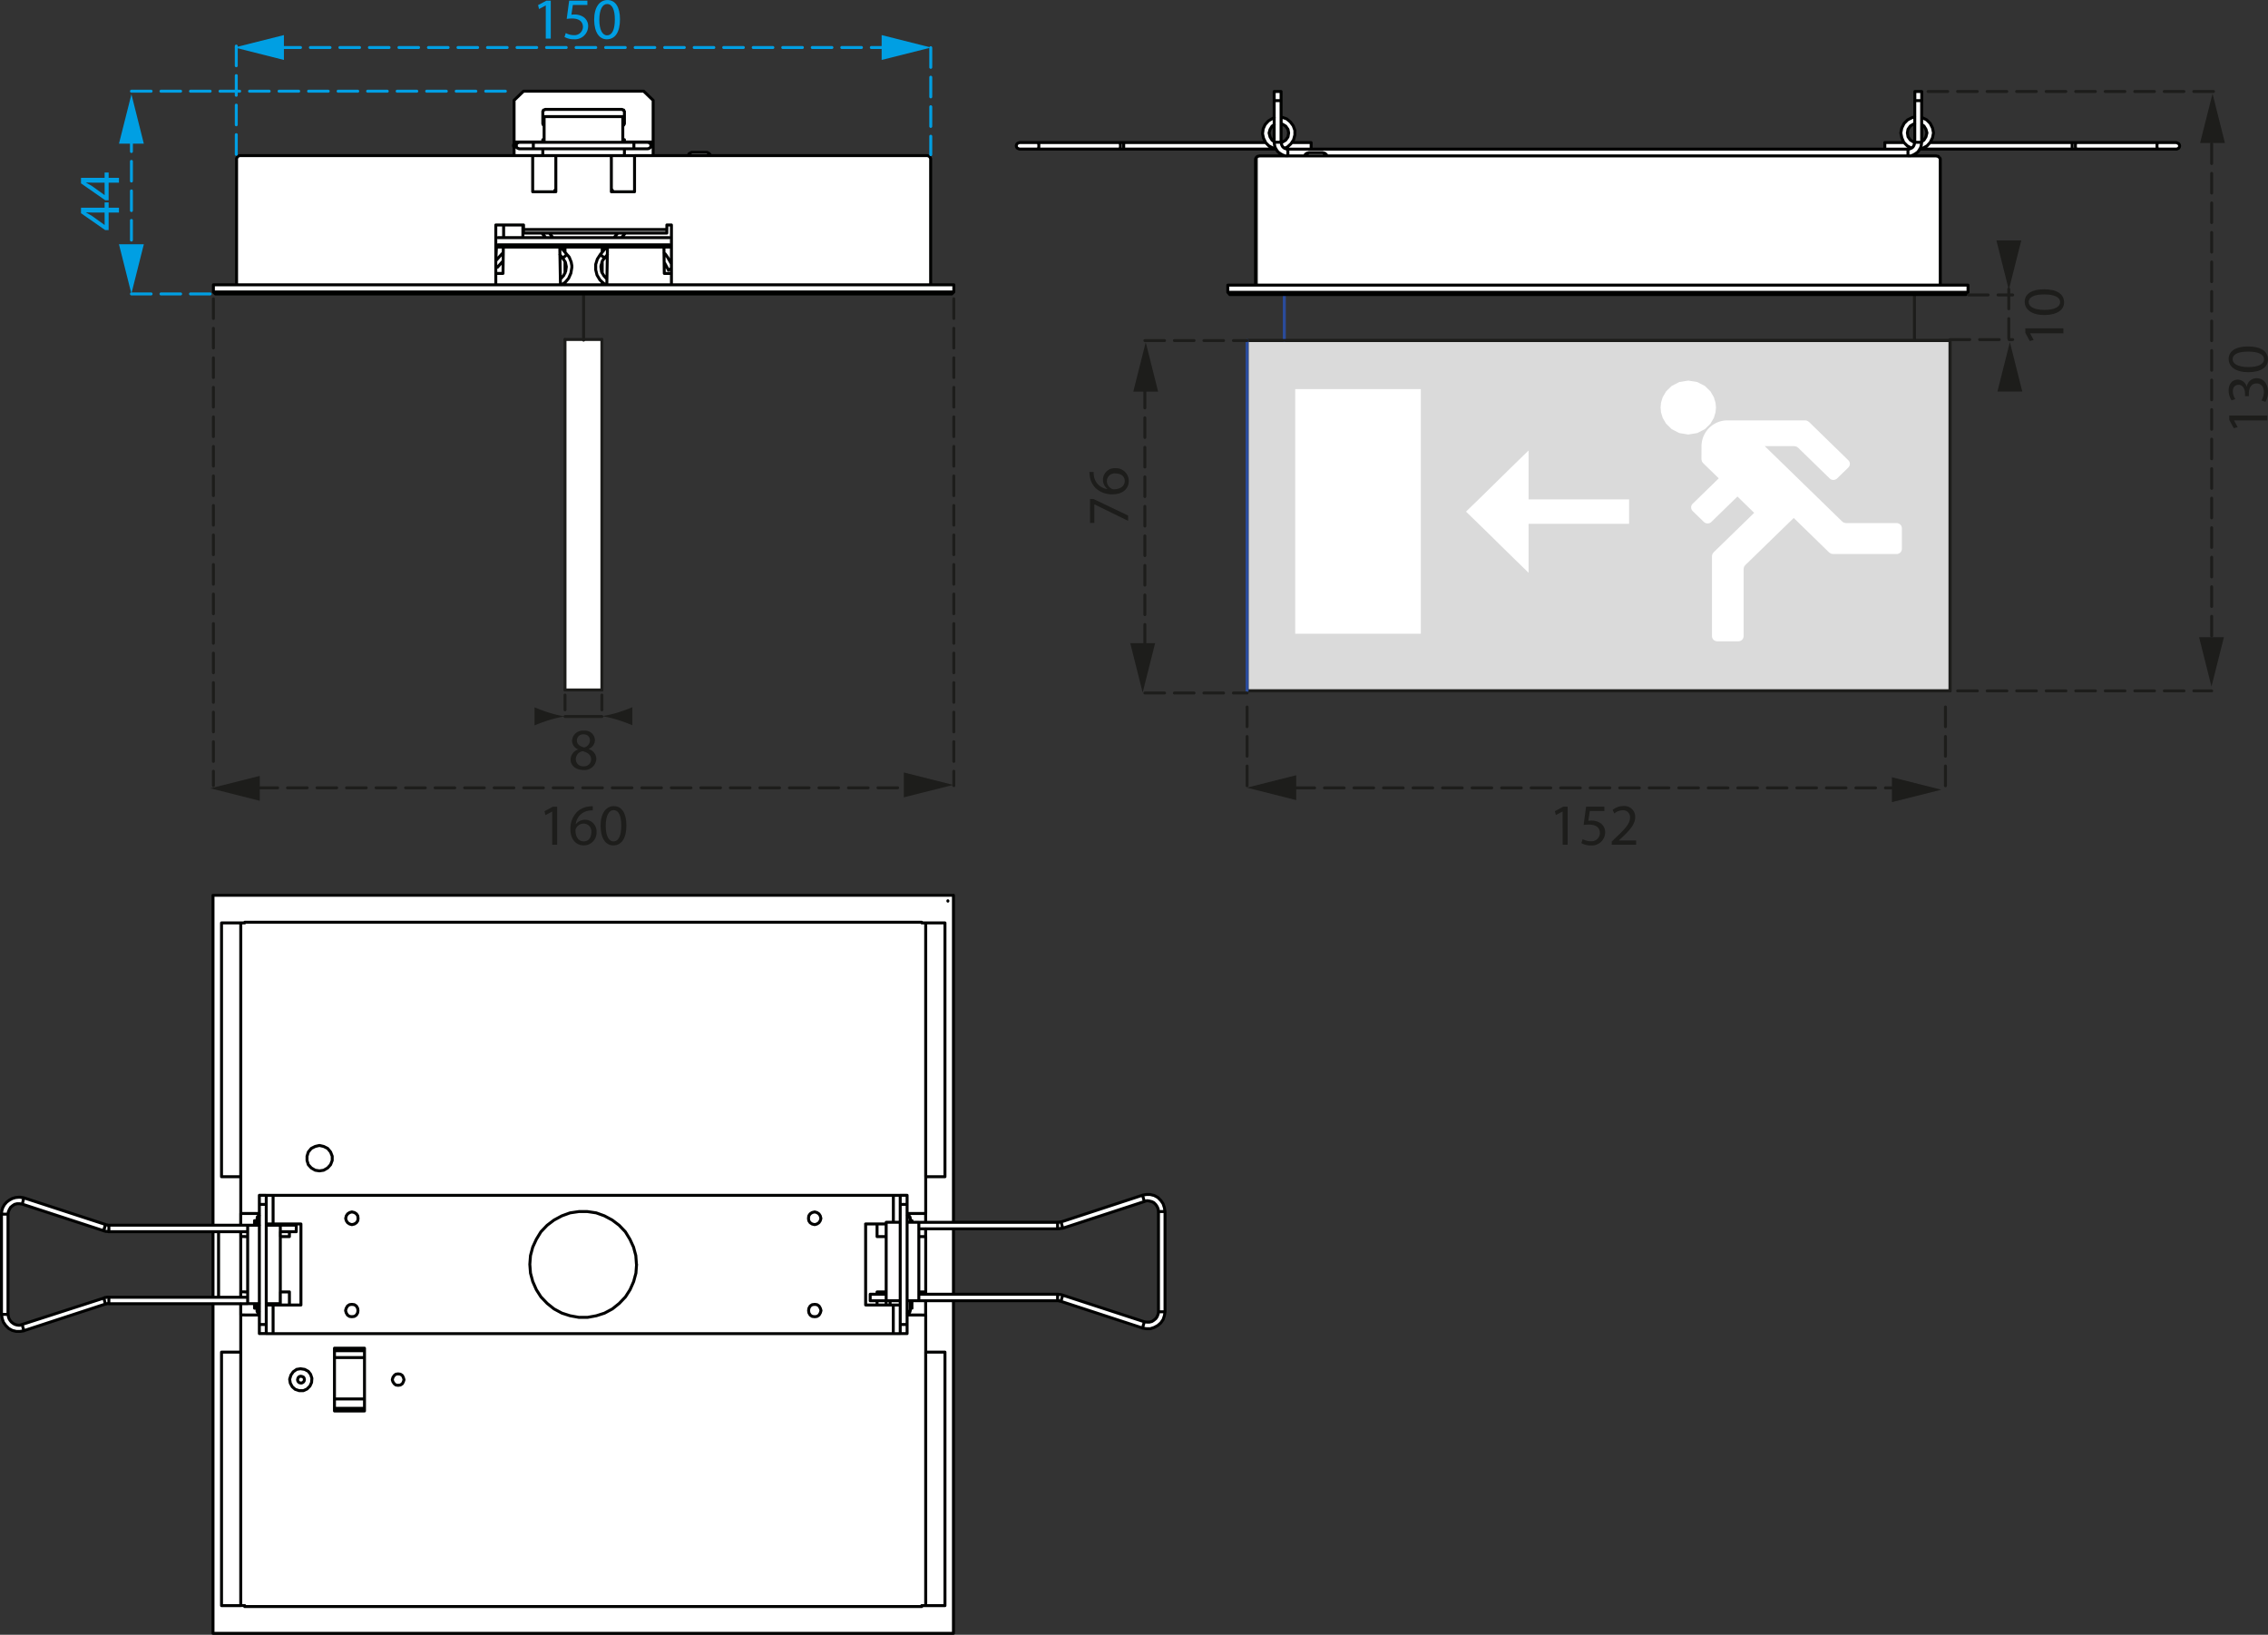 <svg xmlns="http://www.w3.org/2000/svg" width="230.463" height="166.094" viewBox="0 0 230.463 166.094">
  <rect x="0" y="0" width="230.463" height="166.094" fill="#333333" stroke="none"/>
  <title>LK9004B15</title>
  <g id="Laag_3" data-name="Laag 3">
    <polygon points="21.614 132.477 11.029 132.477 10.665 132.545 2.111 135.31 1.541 135.334 1.007 135.102 0.654 134.834 0.357 134.442 0.146 134.006 0.113 133.607 0.113 123.373 0.146 122.94 0.312 122.576 0.545 122.244 0.901 121.888 1.403 121.687 1.859 121.624 2.402 121.713 10.551 124.4 10.413 125.016 2.274 122.346 1.716 122.283 1.282 122.47 0.956 122.764 0.801 123.137 0.786 123.526 0.786 133.679 0.925 134.083 1.08 134.378 1.437 134.58 1.747 134.687 2.291 134.595 10.532 131.88 10.83 131.829 11.142 131.769 21.614 131.769 21.614 125.135 11.029 125.135 10.665 125.102 10.466 125.034 10.665 124.436 21.614 124.436 21.614 90.837 96.843 90.837 96.843 124.205 107.461 124.205 107.792 124.138 116.008 121.368 116.852 121.346 117.437 121.576 117.941 121.945 118.21 122.45 118.331 122.986 118.339 123.449 118.339 133.307 118.205 133.88 117.998 134.328 117.654 134.702 117.122 134.95 116.687 135.028 116.148 135.028 115.854 134.952 107.884 132.298 108.07 131.629 116.194 134.316 116.551 134.393 116.876 134.347 117.214 134.161 117.491 133.897 117.615 133.586 117.678 133.197 117.678 123.107 117.615 122.795 117.461 122.439 117.169 122.176 116.845 122.019 116.52 122.004 116.178 122.08 107.991 124.737 107.527 124.834 96.877 124.834 96.877 131.548 107.461 131.548 107.825 131.548 107.924 131.613 107.759 132.245 107.451 132.205 96.908 132.205 96.908 165.869 21.614 165.869 21.614 132.477" style="fill: #fff"/>
    <polyline points="96.919 28.962 96.919 29.69 96.719 29.888 21.844 29.889 21.645 29.69 21.645 28.963 24 28.963 24 16.196 24.101 15.93 24.466 15.832 52.212 15.832 52.212 10.208 53.159 9.266 65.389 9.266 66.353 10.226 66.353 15.743 69.935 15.743 70.268 15.499 71.827 15.499 72.124 15.82 94.197 15.819 94.463 15.929 94.562 16.195 94.562 28.949 96.919 28.949 96.919 28.926" style="fill: #fff"/>
    <rect x="127.817" y="15.873" width="69.341" height="13.092" style="fill: #fff"/>
    <rect x="124.764" y="28.965" width="75.214" height="0.728" style="fill: #fff"/>
    <polygon points="57.395 34.492 61.161 34.476 61.161 70.081 57.395 70.081 57.395 34.492" style="fill: #fff"/>
    <polygon points="129.635 15.152 103.573 15.152 103.302 14.947 103.268 14.717 103.521 14.511 128.59 14.511 128.412 14.085 128.28 13.558 128.409 12.93 128.74 12.342 129.093 12.094 129.341 12.005 129.341 12.672 129.155 12.92 129.03 13.23 128.965 13.579 129.03 13.911 129.301 14.261 129.445 14.261 129.445 9.293 130.211 9.293 130.211 14.428 130.46 14.283 130.812 13.911 130.923 13.435 130.8 13.033 130.522 12.693 130.305 12.6 130.305 11.914 130.854 12.094 131.289 12.507 131.464 12.945 131.621 13.519 131.489 13.977 131.277 14.42 133.223 14.42 133.223 15.112 191.485 15.112 191.485 14.518 193.436 14.518 193.23 14.076 193.153 13.539 193.272 12.941 193.573 12.436 193.853 12.136 194.28 11.914 194.519 11.884 194.519 12.631 194.225 12.693 194.02 12.922 193.831 13.23 193.818 13.558 193.874 13.89 194.101 14.214 194.364 14.374 194.598 14.387 194.598 9.293 195.236 9.293 195.236 14.407 195.484 14.205 195.713 13.828 195.799 13.395 195.634 13.024 195.439 12.757 195.336 12.682 195.336 11.962 195.799 12.169 196.117 12.521 196.359 12.9 196.483 13.395 196.441 13.849 196.255 14.139 196.11 14.428 221.142 14.428 221.374 14.552 221.474 14.779 221.388 15.026 221.1 15.152 195.053 15.152 194.886 15.419 194.458 15.683 194.058 15.832 130.439 15.832 130.024 15.543 129.635 15.152" style="fill: #fff"/>
  </g>
  <g id="Laag_1" data-name="Laag 1">
    <rect x="126.723" y="34.603" width="71.432" height="35.591" style="fill: #dadada;stroke: #1d1d1b;stroke-linecap: round;stroke-linejoin: round;stroke-width: 0.3px"/>
    <g>
      <polyline points="174.37 41.407 174.321 40.912 174.151 40.353 173.804 39.762 173.243 39.215 172.466 38.815 171.554 38.668 170.64 38.815 169.865 39.215 169.303 39.762 168.956 40.353 168.785 40.912 168.739 41.407 168.785 41.901 168.956 42.46 169.303 43.05 169.865 43.599 170.64 43.999 171.554 44.148 172.466 43.999 173.243 43.599 173.804 43.05 174.151 42.46 174.321 41.901 174.37 41.407" style="fill: #fff"/>
      <polygon points="165.54 53.224 165.54 50.738 159.737 50.738 155.327 50.738 155.327 45.768 154.634 46.442 153.867 47.19 153.158 47.884 152.484 48.547 151.827 49.194 151.383 49.628 150.886 50.117 150.22 50.768 149.549 51.418 149.133 51.823 148.971 51.982 149.182 52.189 149.734 52.725 150.603 53.57 151.211 54.163 151.882 54.824 152.55 55.482 153.216 56.134 153.929 56.834 154.663 57.548 155.327 58.196 155.327 57.614 155.327 56.803 155.327 56.107 155.327 55.414 155.327 53.224 157.415 53.224 159.252 53.224 160.975 53.224 165.54 53.224" style="fill: #fff"/>
      <polygon points="131.613 39.534 131.613 64.388 144.376 64.388 144.376 39.534 141.388 39.534 137.944 39.534 134.92 39.534 131.613 39.534" style="fill: #fff"/>
      <path d="M172.892,47.713l.052.224.107.146,1.6,1.56L172,52.226a.512.512,0,0,0-.01.726l.01.013,1.14,1.108a.55.55,0,0,0,.758,0l2.652-2.584,1.7,1.66-4.131,4.022-.125.193-.031.176v8.135a.53.53,0,0,0,.535.523h2.145a.528.528,0,0,0,.534-.522h0V58.837l.052-.221.107-.147,4.934-4.8,3.6,3.507.2.122.183.032h6.469a.529.529,0,0,0,.537-.521h0V54.715a.531.531,0,0,0-.537-.522H187.59l-.229-.049-.15-.1-7.886-7.676h3l.229.051.15.1,3.215,3.131a.548.548,0,0,0,.761,0l1.137-1.106a.516.516,0,0,0,.013-.727l-.013-.011-4-3.9-.2-.122-.183-.031h-7.856a2.639,2.639,0,0,0-2.68,2.6l0,.008Z" transform="translate(0 -1.043)" style="fill: #fff"/>
    </g>
    <line x1="130.504" y1="29.924" x2="130.504" y2="34.588" style="fill: none;stroke: #2a4b9b;stroke-linecap: round;stroke-linejoin: round;stroke-width: 0.3px"/>
    <line x1="126.722" y1="70.194" x2="198.154" y2="70.194" style="fill: none;stroke: #1d1d1b;stroke-linecap: round;stroke-linejoin: round;stroke-width: 0.3px"/>
    <line x1="198.154" y1="34.588" x2="198.154" y2="70.194" style="fill: none;stroke: #1d1d1b;stroke-linecap: round;stroke-linejoin: round;stroke-width: 0.3px"/>
    <line x1="126.722" y1="34.588" x2="198.154" y2="34.588" style="fill: none;stroke: #1d1d1b;stroke-linecap: round;stroke-linejoin: round;stroke-width: 0.3px"/>
    <line x1="126.722" y1="34.588" x2="126.722" y2="70.194" style="fill: none;stroke: #2a4b9b;stroke-linecap: round;stroke-linejoin: round;stroke-width: 0.3px"/>
    <line x1="194.537" y1="29.924" x2="194.537" y2="34.588" style="fill: none;stroke: #1d1d1b;stroke-linecap: round;stroke-linejoin: round;stroke-width: 0.3px"/>
    <line x1="61.161" y1="34.492" x2="61.161" y2="70.101" style="fill: none;stroke: #1d1d1b;stroke-linecap: round;stroke-linejoin: round;stroke-width: 0.3px"/>
    <line x1="59.303" y1="34.56" x2="59.303" y2="29.864" style="fill: none;stroke: #1d1d1b;stroke-linecap: round;stroke-linejoin: round;stroke-width: 0.3px"/>
    <line x1="57.413" y1="70.101" x2="61.161" y2="70.101" style="fill: none;stroke: #1d1d1b;stroke-linecap: round;stroke-linejoin: round;stroke-width: 0.3px"/>
    <line x1="57.413" y1="34.492" x2="57.413" y2="70.101" style="fill: none;stroke: #1d1d1b;stroke-linecap: round;stroke-linejoin: round;stroke-width: 0.3px"/>
    <line x1="57.413" y1="34.492" x2="61.161" y2="34.492" style="fill: none;stroke: #1d1d1b;stroke-linecap: round;stroke-linejoin: round;stroke-width: 0.3px"/>
    <path d="M61.194,29.716v.266m0-2.348v1.157m0-2.644v.5m-3.781,3.074v.266m0-2.348v1.157m0-2.644v.5m-4.28-2.282H53.2m3.981,2.91.033-.033.033-.032.066-.067.1-.067.066-.065.066-.067.067-.033M50.38,28.031l.033.033.066.066.033.033.034.033m.464-1.356h.033l.033.033.067.066m10.284.331-.034-.033-.033-.032-.066-.067-.1-.067-.066-.065-.1-.067L61,26.906M64.413,15.5v.662M54.194,15.5v.662M50.38,27.5l.067-1.355m.165,0h-.165m17.548,0h.233m-6.5,0-.066,3.835m-4.778-3.835.068,3.835m-5.806-3.835-.033,2.677m-.73,0h.73m16.389,0h.729m-.764-2.677.035,2.677M21.885,30.907l-.2-.2m75.237,0-.2.2m0,0H21.885m-.2-.2v-.727m0,.727H96.922m0,0v-.727m-75.237,0H96.922M53.133,24.725H53.2m3.284-7.87H55.157m8.294,0H62.123m32.444.365V29.982M94.2,16.855h-.1M24.04,29.982V17.22m70.527,0v-.067l-.033-.067L94.5,17.02l-.034-.066-.066-.032-.066-.034-.067-.033H94.2m-69.8,0h-.065l-.067.033-.066.034-.066.032-.033.066-.033.066-.034.067v.067m.364-.365h.1m43.258,7.5v.365m-14.563,0h0V24.36m14.563.365H53.2m.929-7.87h0v.365m-29.624-.365H54.129m10.35.365v-.365m0,0H94.1m-31.98,0h0v.365m-5.639-.365h5.639m-5.639.365v-.365m0,.365v3.307m0,0H54.129m0,0V17.22M50.38,29.982V23.9m0,0H53.2m0,0v.463m0,0H67.763m0,0V23.9m0,0h.465m0,6.085V23.9M64.479,17.22v3.307m0,0H62.123m0,0V17.22M50.38,29.982H24.505m0,0h0m25.875,0h0m43.723,0H68.228m0,0h0m25.875,0h0M68.228,28.328h-.034l-.1.067-.066.032-.067.033-.033.032m3.848-11.966h-1.36m0,0H70.35m-19.738,9.39H68m-17.383-.729H68m-17.383.96v-.231m17.383,0H50.612M68,26.147H50.612m17.383,0v-.231m-4.71-9.755h.166m-8.294,0h.134m-.134-.662v-.032m0,1.388v-.694m-2.919.694V15.467m2.919,1.388H54.129m9.322-.694v.694m0-1.388V15.5m1.028,1.356H63.451m2.919-1.388v1.388M53.2,10.309l-.962.925m13.17-.925H53.2m13.17,5.158V11.234m0,0-.962-.925m-13.17.925v4.233m2.919,0H52.238m2.919,0v-.232m0,0h.134m0-1.455h-.034l-.034-.033-.032-.033v-.032l-.034-.067v-.032m0,0v-1.19m0,0v-.035l.034-.032v-.033l.032-.067h.034l.065-.032h.034l.033-.034m0,0h7.829m0,0,.033.034h.034l.067.032h.032v.067l.033.033.034.032v.035m0,0v1.19m0,0v.032l-.034.067-.033.032v.033l-.032.033h-.067m0,1.455h.166m0,0v.232m2.919,0H63.451m-8.16.032V12.887M63.285,15.5V12.887M51.176,23.9v1.29m1.957,0V23.9m9.189-3.37-.2-.3m-5.242,6.677.3.364m-2.123-2.545.4.462m.729,0-.365-.462m1.792,2.181-.631-.759M58.109,28.2v-.165l-.032-.164-.034-.2-.066-.165-.066-.166-.067-.166-.1-.131-.132-.133m-.564,3.076.365-.232.365-.43.232-.529.1-.595m-.928-.926.265.4.1.463-.066.463-.2.431-.3.33-.032.032m-.465-9.157-.2.3M67.5,27.7l.43.791m.3-.625-.4-.7m-16.82-.33-.63.7m.166.661.564-.627m16.72-.4-.233-.33-.133-.1m-16.321-.033-.133.132m10.616-.693-.63.759m1.791-2.181-.4.462m.764,0,.4-.462M61.427,27.27l.3-.364m-.729,0-.3.464-.166.529v.561l.133.529.3.5.4.364.2.132m-.5-1.786v-.132l.033-.131.033-.1.033-.132.033-.132.067-.1.066-.1.1-.1m.232,2.116-.3-.33-.232-.4-.066-.464m9.288-11.67h-.065l-.068.031-.066.034-.066.033-.067.033-.032.067-.033.066-.034.065m2.256,0V16.79l-.033-.066-.067-.067-.033-.033-.066-.033-.067-.034-.066-.031h-.066m-19.539-.893-.033.066-.034.132.034.132.033.066m3.053-3.142h-.134m8.128,0H55.291m-1.1,3.274H64.413m0-.662H54.194m11.611,0H64.413m0,.662h1.392m0,0,.134-.032.1-.065.1-.1V15.7l-.1-.1-.1-.066-.134-.034m-11.611,0H52.768m0,.662h1.426M52.768,15.5l-.1.034-.133.066-.066.1v.264l.066.1.133.065.1.032" transform="translate(0 -1.043)" style="fill: none;stroke: #000100;stroke-linecap: round;stroke-linejoin: round;stroke-width: 0.3px"/>
    <path d="M210.559,15.527v.661m.432-.661-.031.034-.036.066-.032.1v.263l.032.1.036.066.031.033m8.294-.661-.035.034-.032.066-.034.1v.263l.034.1.032.066.035.033m-105.1-.661v.661m-.431-.661.032.034.034.066.034.1v.263l-.034.1-.034.066-.032.033m-8.294-.661.033.034.033.066.034.1v.263l-.034.1-.033.066-.033.033m19.307,14.548.2.231m74.816,0H124.963m75.016-.231-.2.231m-75.015-.959h75.215m-75.215.728v-.728m0,.728h75.215m0,0v-.728m-72.4,0h0m69.574,0h0M127.981,16.884l-.1.032h-.066l-.067.034-.066.066-.034.032-.033.066-.033.067v.1m0,12.727V17.281m0,12.727h.4m69.177-12.727v-.1l-.033-.067-.033-.066-.067-.032-.034-.066-.066-.034h-.065l-.1-.032m.4,13.124h-.4m.4-12.727V30.008M127.981,16.884H196.76m-62.342-.33h-1.426M129.475,15.5l.033.264.066.264.132.232.167.231.233.166.231.132.266.1h.265m-.695-1.389.032.132.034.132.066.132.066.1.133.066.1.067.132.065h.133m0,0h63.006m-63.006,0v.7m63.006-.7h.133l.133-.065.1-.067.133-.066.065-.1.067-.132.034-.132.032-.132m-.695.693v.7m0,0h.266l.264-.1.233-.132.232-.166.167-.231.132-.232.066-.264.034-.264m-65.095,0V11.262m-.7,4.233V11.262m.7,4.233h-.7m65.094-4.233V15.5m.7-4.233V15.5m-.7,0h.7m-65.793-4.233v-.926m.7.926h-.7m.7-.926v.926m-.7-.926h.7m64.4.926v-.926m.7,0v.926m-.7-.926h.7m0,.926h-.7m-3.05,4.265v.661m3.05-3.273-.265.067-.464.23-.366.365-.23.463-.1.5.1.5.2.462.366.364m1.99,0,.333-.364.232-.462.1-.5-.1-.5-.232-.463-.366-.365-.464-.23h-.033m-.168,3.173.235-.032.23-.133.233-.131m-1.99,0,.231.131.2.1m1.03-.66.23-.166.2-.33.1-.4m-1.229-.926-.133.033-.33.2-.232.33-.066.364.066.4.232.33.33.2.133.034m1.229-.959-.1-.364-.2-.33-.23-.166m25.874,1.851.1.034.132.066.068.1.032.132-.032.131-.068.1-.132.066-.1.033m-87.919,0v-.329m0,0v-.332m-3.583.628-.265-.066-.431-.23m1.229-2.944.1.034.464.165.365.3.3.4.166.464v.463l-.133.5-.265.4-.366.33-.3.132m-1.56-.23-.332-.332-.231-.462-.1-.464.067-.5.2-.43.331-.364.432-.264.166-.066m0,2.447-.232-.166-.2-.33-.1-.4m1.229-.926.132.033.332.2.231.33.066.364-.066.4-.231.33-.332.2-.132.034m-1.229-.959.1-.364.2-.33.232-.166M103.6,15.527l-.1.034-.133.066-.066.1-.034.132.034.131.066.1.133.066.1.033m29.393.366-.066.032h-.067l-.066.032-.066.034-.067.066-.033.034-.035.066-.032.066m2.256,0v-.066l-.034-.066-.065-.034-.034-.066-.067-.034-.065-.032h-.067l-.066-.032m59.056-1.027h-1.955m19.04,0H196.131m-1.063.661h15.491m0,0h.432m0-.661h-.432m.432.661h8.294m0-.661h-8.294m10.151,0h-1.857m0,.661h1.857m-87.919-.661h-1.956m-17.085.661h15.492m-1.062-.661h-14.43m-.431.661h.431m0-.661h-.431m-8.294.661h8.294m0-.661h-8.294m0,0H103.6m0,.661h1.858" transform="translate(0 -1.043)" style="fill: none;stroke: #000100;stroke-linecap: round;stroke-linejoin: round;stroke-width: 0.3px"/>
    <path d="M22.211,126.187v6.646m5.871-7.307v-.133m0,8.232v-.131m62.366-.3v.428m3.219-1.321v.231m-1.493-7.869h.067l.1.034.1.032.034.066.032.1m-66.146-.232-.066.034-.1.032-.065.066v.1m.233,9.423h-.066l-.1-.067-.065-.066v-.1m66.049.231h.165l.1-.067.034-.066.032-.1M90.78,122.485v2.742m16.686,7.308v.662m.532-.562v.032l-.034.066-.033.1-.033.1-.032.132-.035.1-.032.066v.034m8.492,2.082h0l-.033.066-.034.132-.033.1-.034.132-.032.1-.034.065v.033m1.626-1.653h.664m-.664-10.184h.664m-10.915,1.753v-.663m8.825-2.114v-.034l-.033-.066-.034-.1-.033-.133-.034-.1-.032-.1-.034-.066v-.032M108,125.824v-.033l-.034-.068-.033-.1-.033-.132-.032-.133-.035-.1-.032-.066M.813,134.586H.15M.813,124.4H.15m10.915,1.785v-.661m-.532.561v-.032l.034-.066.033-.1.033-.1.032-.132.035-.1.034-.065v-.035m-8.493-2.081h0l.033-.067.034-.1.031-.132.034-.132.032-.1.033-.067v-.032m-.2,12.861v.033l.033.066.034.1.031.132.034.1.032.1.033.066v.034m8.095-3.306h0l.034.064.033.1.033.132.032.132.035.1.034.066m.331-.694v.661m11.146-7.307v6.646M96.32,92.6v-.035M21.645,133.494v33.493m0-40.8v6.646m0-40.832v33.525m75.24-.3V92m0,40.534V125.89m0,41.1V133.2m-75.24,33.79h75.24m0-74.986H21.645m.566,34.186v6.646M96.32,92.561h0M24.467,138.419H22.51m0,0v25.757m0,0h1.957m0-69.365H22.51m0,0V120.6m0,0h1.957m71.556,43.577V138.419m0,0H94.064m0,25.757h1.959M94.064,120.6h1.959m0,0V94.811m0,0H94.064m-69.6,43.608h0m0,0v25.757m0,0h0m0-69.365h0m0,0V120.6m0,0h0m69.6,17.82h0m0,25.757h0m0,0V138.419m0-17.82h0m0,0V94.811m0,0h0m-68.2,38.683v.464m0-8.895v.463m.266-.463h-.266m0,8.895h.266m66.379,0h.166m0-8.895H92.5m.166.164v-.164m0,8.895V133.2m-64.588-7.671v-.133m0,8.232v-.131m.4-7.968v-.133m0,1.291v-.5m0,7.438V132.3m61.967.893v.428m-.4-.428v.428m0-1.321v.231m0-7.142v1.291m4.015,6.513v1.454m0-2.347v.231m-.4-.231v.231m.4-6.645v.794m0-2.348v.891m-69.6,7.606V132.3m0,2.347v-1.157m0-7.968v-1.19m0,2.348v-.5m12.572,16.995H33.988m3.051-4.2H33.988m-9.124,25.193h-.4m0-29.525h.4m-.4,0v29.525m0-37.492h.4m0,5.62h-.4m0-5.62v5.62m12.572,11.835H33.988m0-5.852h3.051M24.467,94.811h.4m-.4,0v29.525m.4,0h-.4m69.2,10.315h.4m0,29.525h-.4m.4,0V134.651m0-2.347h-.4m.4,0v-5.62m-.4,0h.4m-.4-31.873h.4m0,29.525h-.4m.4,0V94.811M40.455,141.794l-.232-.034-.166-.132-.131-.2-.066-.2.066-.232.131-.2.166-.133.232-.032.234.032.2.133.1.2.067.232-.067.2-.1.2-.2.132-.234.034M32.46,120.005l-.43-.066-.4-.232-.3-.331-.131-.43v-.43l.131-.428.3-.365.4-.2.43-.1.433.1.4.2.3.365.166.428v.43l-.166.43-.3.331-.4.232-.433.066m60.908,6.679h.3m-4.545,0h.927m-.927-1.291v1.291m4.545-2.348H92.174m1.493-29.591v.066m0-.066h-68.8m0,0v.066m1.494,29.525H24.864m4.545,1.19v-.133m0,1.291v-.5m-.928.5h.928m-4.545,0h.3m0,5.62h-.3m4.545,0h-.928m.928,1.321V132.3m-4.545,2.347h1.494m-1.494,29.624v-.1m0,.1h68.8m0,0v-.1m-1.493-29.525h1.493M89.122,133.2v.428m0-1.321v.231m.927-.231h-.927m4.545,0h-.3m-56.329,5.721V144.4m-3.051,0h3.051m-3.051-6.379V144.4m3.051-6.379H33.988m-3.252,3.5.1-.066.067-.1.032-.132-.032-.166-.067-.1L30.7,140.9l-.134-.032-.132.032-.1.067-.067.133-.033.132.033.132.067.1.1.066.166.034.133-.034m-.6-1.355.4-.066.432.066.364.2.232.3.133.4-.034.43-.165.364-.3.3-.366.166h-.431l-.4-.133-.3-.264-.2-.363-.066-.4.134-.429.233-.33.331-.232m-4.015-14.812-.033.032-.067.1v.032m0,7.968h0l.067.131h.033m66.379-.131.034-.133m0,0V133.2m-4.576-7.8h2.087m.731,8.232H87.962m-57.393-8.232H27.751m0,8.232h2.818m5.806.563-.032-.23-.134-.233-.2-.132-.264-.032-.232.032-.2.132-.134.233-.065.23.065.232.134.231.2.133.232.032.264-.032.2-.133.134-.231.032-.232m47.042-9.356-.068-.266-.133-.2-.2-.133-.231-.066-.267.066-.2.133-.133.2-.032.266.032.231.133.2.2.132.267.066.231-.066.2-.132.133-.2.068-.231m-18.744,4.662-.066-.892-.232-.862-.365-.792-.465-.761-.63-.661-.7-.53-.8-.43-.828-.3-.9-.133h-.862l-.9.133-.828.3-.8.43-.7.53-.631.661-.464.761-.366.792-.231.862-.068.892.068.892.231.859.366.827.464.727.631.662.7.562.8.429.828.266.9.164H59.7l.9-.164.828-.266.8-.429.7-.562.63-.662.465-.727.365-.827.232-.859.066-.892m-28.3-4.662-.032-.266-.134-.2-.2-.133-.264-.066-.232.066-.2.133-.134.2-.065.266.065.231.134.2.2.132.232.066.264-.066.2-.132.134-.2.032-.231m47.042,9.356-.068-.23-.133-.233-.2-.132-.231-.032-.267.032-.2.132-.133.233-.032.23.032.232.133.231.2.133.267.032.231-.032.2-.133.133-.231.068-.232m-52.848-8.795v8.232m-2.818,2.911H90.78m-2.818-2.911v-8.232m2.818-2.908H27.751m-.7,11.14h.7m-.7,2.911h.7m0,0v-2.911m0-8.232h-.7m.7,0v-2.908m0,0h-.7m64.421,11.14h-.7m0,2.911h.7m-.7-2.911v2.911m.7-14.051h-.7M27.055,135.61v.926m-.7,0v-.926m.7.926h-.7m.7-.926v-12.2m-.7,12.2v-12.2m0,12.2h.7m-.7-12.2v-.924m.7.924h-.7m.7-.924v.924m-.7-.924h.7m64.421,14.051v-.926m.7,0v.926m0,0h-.7m.7-14.051v.924m-.7-.924h.7m-.7.924v-.924m0,.924v12.2m0,0h.7m0-12.2v12.2m0-12.2h-.7m-3.05,9.126v.662m3.05-7.97H90.049m3.319,0H92.174m-.7,7.97H90.049m3.319,0H92.174m-62.069-7.01v-.661m-3.05,7.968h1.426m-3.318,0h1.2m.7-7.968h1.426m-3.318,0h1.2m-.233-.694h0v.066m.233-.364-.066.032-.1.067-.065.067v.132M92.5,124.9v-.066m0,0-.032-.132-.034-.067-.1-.067-.1-.032h-.067m.33,9.654h0v-.1m-.33.362.067.034.1-.034.1-.066.034-.1.032-.1m-66.379-.1v.1m0,0v.1l.065.1.1.066h.066M92.5,125.227V124.9m-66.379,0v.628m0,7.968v.6m66.379,0V133.2m-4.078,0h1.623m0-.662H88.426m19.04,0h-14.1m0,.662h14.1m.532-.562-.067-.034h-.065l-.067-.033h-.2l-.068-.033h-.066m0,.662h.134l.033.032h.132l.034.034m-.333-8.036h-14.1m0,.663h14.1m8.625,10.084.4.066h.4l.4-.132.365-.2.3-.264.232-.331.133-.4.066-.4m-.664,0-.034.231-.1.264-.134.2-.2.166-.2.132-.265.067h-.231l-.267-.034m-8.492-2.082,8.292,2.711m.2-.629L108,132.635m10.383,1.686V124.137m-.664,0v10.184m.664-10.184-.066-.4-.133-.4-.232-.33-.3-.3-.365-.2-.4-.1h-.4l-.4.068m.2.628.267-.066.231.032.265.066.2.1.2.2.134.2.1.23.034.265m-10.251,1.753h.2l.066-.034h.133l.065-.032H108m-.2-.629h-.066l-.066.032h-.2m8.625-2.742L107.8,125.2m.2.629,8.293-2.711M93.368,133.2v-7.97m-3.319,0v7.97M.15,134.586l.066.4.133.4.233.33.3.3.364.2.4.1h.4l.4-.064m-.529-.562-.232-.034-.2-.066-.168-.1-.164-.132-.133-.165-.1-.166-.065-.2-.035-.23m1.428,1.024-.034.033H2.073l-.032.034H1.909m9.156-2.183h14.1m0-.661h-14.1M.15,124.4v10.184m.663,0V124.4m29.292,1.124H28.481m0,.661h1.624m-19.04,0h14.1m0-.661h-14.1m-9.156-2.843-.333.033-.331.1-.3.164-.267.2-.23.264-.168.3-.1.33L.15,124.4m2.288-1.653H2.373l-.065-.033H2.173l-.065-.033h-.2M.813,124.4l.035-.232.1-.232.132-.231.2-.165.2-.133.264-.066h.232l.267.035m8.292,2.709.067.034h.065l.069.033h.2l.066.033h.066m0-.661h-.132l-.034-.032h-.134l-.031-.035m0,0-8.3-2.71m-.2.629,8.292,2.709M2.438,136.239l8.3-2.712m-.2-.594L2.241,135.61m8.824-2.777h-.2l-.067.034h-.134l-.065.032-.067.034m.2.594H10.8l.067-.033h.2m14.1-7.968v7.968m3.318,0v-7.968" transform="translate(0 -1.043)" style="fill: none;stroke: #000100;stroke-linecap: round;stroke-linejoin: round;stroke-width: 0.3px"/>
    <line x1="13.355" y1="9.266" x2="52.238" y2="9.266" style="fill: #fff;stroke: #009fe3;stroke-linecap: round;stroke-linejoin: round;stroke-width: 0.3px;stroke-dasharray: 2,1"/>
    <line x1="13.355" y1="27.394" x2="13.355" y2="11.063" style="fill: #fff;stroke: #009fe3;stroke-linecap: round;stroke-linejoin: round;stroke-width: 0.3px;stroke-dasharray: 2,1"/>
    <line x1="13.355" y1="29.864" x2="21.911" y2="29.864" style="fill: #fff;stroke: #009fe3;stroke-linecap: round;stroke-linejoin: round;stroke-width: 0.3px;stroke-dasharray: 2,1"/>
    <g>
      <path d="M12.089,22.636h-1.05v1.788h-.345L8.231,22.707v-.562h2.4v-.54h.409v.54h1.05Zm-1.459,0H9.341c-.2,0-.4-.006-.6-.018v.018c.226.118.392.213.57.32l1.311.94h.013Z" transform="translate(0 -1.043)" style="fill: #009fe3"/>
      <path d="M12.089,19.6h-1.05V21.39h-.345L8.231,19.673V19.11h2.4v-.539h.409v.539h1.05Zm-1.459,0H9.341c-.2,0-.4-.006-.6-.018V19.6c.226.118.392.212.57.32l1.311.941h.013Z" transform="translate(0 -1.043)" style="fill: #009fe3"/>
    </g>
    <line x1="21.685" y1="30.357" x2="21.685" y2="79.821" style="fill: #fff;stroke: #1d1d1b;stroke-linecap: round;stroke-linejoin: round;stroke-width: 0.3px;stroke-dasharray: 2,1"/>
    <line x1="96.923" y1="30.357" x2="96.923" y2="79.821" style="fill: #fff;stroke: #1d1d1b;stroke-linecap: round;stroke-linejoin: round;stroke-width: 0.3px;stroke-dasharray: 2,1"/>
    <line x1="23.214" y1="80.044" x2="93.352" y2="80.044" style="fill: #fff;stroke: #1d1d1b;stroke-linecap: round;stroke-linejoin: round;stroke-width: 0.3px;stroke-dasharray: 2,1"/>
    <g>
      <path d="M55.46,1.6h-.012l-.672.361-.1-.4.845-.452h.446V4.967H55.46Z" transform="translate(0 -1.043)" style="fill: #009fe3"/>
      <path d="M59.687,1.548H58.211l-.149.991a2.076,2.076,0,0,1,.316-.023,1.643,1.643,0,0,1,.833.207,1.1,1.1,0,0,1,.553.992,1.34,1.34,0,0,1-1.44,1.317A1.905,1.905,0,0,1,57.36,4.8l.131-.4a1.721,1.721,0,0,0,.827.214.853.853,0,0,0,.917-.837c-.006-.5-.34-.854-1.113-.854a3.81,3.81,0,0,0-.536.042l.25-1.853h1.851Z" transform="translate(0 -1.043)" style="fill: #009fe3"/>
      <path d="M63,3c0,1.312-.488,2.036-1.345,2.036-.756,0-1.268-.706-1.279-1.982,0-1.294.559-2.007,1.344-2.007C62.539,1.043,63,1.768,63,3Zm-2.1.06c0,1,.31,1.573.786,1.573.535,0,.791-.624.791-1.609,0-.95-.244-1.573-.786-1.573C61.235,1.447,60.9,2.005,60.9,3.056Z" transform="translate(0 -1.043)" style="fill: #009fe3"/>
    </g>
    <line x1="94.579" y1="4.842" x2="94.579" y2="15.716" style="fill: #fff;stroke: #009fe3;stroke-linecap: round;stroke-linejoin: round;stroke-width: 0.3px;stroke-dasharray: 2,1"/>
    <line x1="24.009" y1="4.681" x2="24.009" y2="15.716" style="fill: #fff;stroke: #009fe3;stroke-linecap: round;stroke-linejoin: round;stroke-width: 0.3px;stroke-dasharray: 2,1"/>
    <line x1="25.537" y1="4.828" x2="91.739" y2="4.828" style="fill: #fff;stroke: #009fe3;stroke-linecap: round;stroke-linejoin: round;stroke-width: 0.3px;stroke-dasharray: 2,1"/>
    <line x1="57.413" y1="70.619" x2="57.413" y2="72.771" style="fill: #fff;stroke: #1d1d1b;stroke-linecap: round;stroke-linejoin: round;stroke-width: 0.3px;stroke-dasharray: 1.5,1"/>
    <line x1="61.161" y1="70.619" x2="61.161" y2="72.771" style="fill: #fff;stroke: #1d1d1b;stroke-linecap: round;stroke-linejoin: round;stroke-width: 0.3px;stroke-dasharray: 1.5,1"/>
    <path d="M62.775,74.185a15.686,15.686,0,0,1,1.483.546l0-1.837a15.107,15.107,0,0,1-1.485.541,10.88,10.88,0,0,1-1.614.37A10.63,10.63,0,0,1,62.775,74.185Z" transform="translate(0 -1.043)" style="fill: #1d1d1b"/>
    <path d="M55.8,73.452c-.6-.182-1-.353-1.483-.545l0,1.838a14.975,14.975,0,0,1,1.485-.54,10.461,10.461,0,0,1,1.614-.373A10.63,10.63,0,0,1,55.8,73.452Z" transform="translate(0 -1.043)" style="fill: #1d1d1b"/>
    <line x1="57.413" y1="72.798" x2="61.161" y2="72.798" style="fill: #fff;stroke: #1d1d1b;stroke-linecap: round;stroke-linejoin: round;stroke-width: 0.3px"/>
    <g>
      <path d="M56.11,83.5H56.1l-.673.361-.1-.4.845-.451h.446v3.858H56.11Z" transform="translate(0 -1.043)" style="fill: #1d1d1b"/>
      <path d="M60.235,83.381a1.941,1.941,0,0,0-.393.023A1.572,1.572,0,0,0,58.5,84.775h.018a1.18,1.18,0,0,1,2.1.8,1.292,1.292,0,0,1-1.286,1.36c-.827,0-1.368-.642-1.368-1.645a2.421,2.421,0,0,1,.654-1.739,2.112,2.112,0,0,1,1.238-.57,2.637,2.637,0,0,1,.381-.03Zm-.149,2.225a.784.784,0,0,0-.8-.883.861.861,0,0,0-.75.474.445.445,0,0,0-.059.232c.011.634.3,1.1.85,1.1C59.783,86.533,60.086,86.159,60.086,85.606Z" transform="translate(0 -1.043)" style="fill: #1d1d1b"/>
      <path d="M63.652,84.9c0,1.312-.488,2.037-1.345,2.037-.756,0-1.267-.707-1.279-1.983,0-1.294.559-2.007,1.345-2.007C63.188,82.947,63.652,83.672,63.652,84.9Zm-2.1.06c0,1,.31,1.573.786,1.573.536,0,.792-.624.792-1.609,0-.949-.245-1.572-.786-1.572C61.885,83.352,61.551,83.909,61.551,84.96Z" transform="translate(0 -1.043)" style="fill: #1d1d1b"/>
    </g>
    <path d="M57.98,78.227a1.1,1.1,0,0,1,.767-1.033l-.006-.018a.954.954,0,0,1-.612-.866,1.082,1.082,0,0,1,1.2-1.028,1,1,0,0,1,1.125.95.98.98,0,0,1-.636.9v.017a1.07,1.07,0,0,1,.779,1,1.19,1.19,0,0,1-1.315,1.122C58.467,79.271,57.98,78.791,57.98,78.227Zm2.083-.024c0-.469-.328-.694-.851-.843a.838.838,0,0,0-.7.8.715.715,0,0,0,.774.737A.7.7,0,0,0,60.063,78.2Zm-1.441-1.93c0,.386.292.594.738.713a.761.761,0,0,0,.589-.7.6.6,0,0,0-.654-.63A.615.615,0,0,0,58.622,76.273Z" transform="translate(0 -1.043)" style="fill: #1d1d1b"/>
    <line x1="197.687" y1="71.832" x2="197.687" y2="80.052" style="fill: #fff;stroke: #1d1d1b;stroke-linecap: round;stroke-linejoin: round;stroke-width: 0.3px;stroke-dasharray: 2,1"/>
    <line x1="126.722" y1="71.832" x2="126.722" y2="80.052" style="fill: #fff;stroke: #1d1d1b;stroke-linecap: round;stroke-linejoin: round;stroke-width: 0.3px;stroke-dasharray: 2,1"/>
    <line x1="128.585" y1="80.051" x2="194.944" y2="80.051" style="fill: #fff;stroke: #1d1d1b;stroke-linecap: round;stroke-linejoin: round;stroke-width: 0.3px;stroke-dasharray: 2,1"/>
    <g>
      <path d="M158.787,83.491h-.011l-.677.363-.1-.4.849-.452h.449v3.868h-.509Z" transform="translate(0 -1.043)" style="fill: #1d1d1b"/>
      <path d="M163.03,83.443h-1.483l-.15,1a1.932,1.932,0,0,1,.317-.025,1.647,1.647,0,0,1,.837.209,1.1,1.1,0,0,1,.557.993,1.347,1.347,0,0,1-1.448,1.322,1.9,1.9,0,0,1-.968-.239l.131-.4a1.75,1.75,0,0,0,.831.214.856.856,0,0,0,.921-.839c-.006-.5-.34-.857-1.118-.857a4.183,4.183,0,0,0-.538.041L161.17,83h1.86Z" transform="translate(0 -1.043)" style="fill: #1d1d1b"/>
      <path d="M163.775,86.871V86.55l.412-.4c.993-.94,1.441-1.44,1.448-2.023a.693.693,0,0,0-.773-.756,1.334,1.334,0,0,0-.825.327l-.167-.369a1.712,1.712,0,0,1,1.1-.392,1.09,1.09,0,0,1,1.189,1.125c0,.713-.519,1.291-1.34,2.076l-.31.286v.012h1.746v.434Z" transform="translate(0 -1.043)" style="fill: #1d1d1b"/>
    </g>
    <line x1="116.335" y1="34.603" x2="126.722" y2="34.603" style="fill: #fff;stroke: #1d1d1b;stroke-linecap: round;stroke-linejoin: round;stroke-width: 0.3px;stroke-dasharray: 2,1"/>
    <line x1="116.335" y1="68.447" x2="116.335" y2="35.784" style="fill: #fff;stroke: #1d1d1b;stroke-linecap: round;stroke-linejoin: round;stroke-width: 0.3px;stroke-dasharray: 2,1"/>
    <line x1="116.335" y1="70.41" x2="126.722" y2="70.41" style="fill: #fff;stroke: #1d1d1b;stroke-linecap: round;stroke-linejoin: round;stroke-width: 0.3px;stroke-dasharray: 2,1"/>
    <g>
      <path d="M110.763,51.741h.345l3.523,1.68v.54l-3.422-1.674H111.2v1.888h-.434Z" transform="translate(0 -1.043)" style="fill: #1d1d1b"/>
      <path d="M111.132,49a1.935,1.935,0,0,0,.023.392,1.571,1.571,0,0,0,1.375,1.34v-.017a1.176,1.176,0,0,1,.8-2.1A1.292,1.292,0,0,1,114.7,49.9c0,.826-.642,1.366-1.648,1.366a2.436,2.436,0,0,1-1.744-.653,2.1,2.1,0,0,1-.571-1.235A2.468,2.468,0,0,1,110.7,49Zm2.231.147a.786.786,0,0,0-.886.8.858.858,0,0,0,.476.748.439.439,0,0,0,.232.06c.636-.013,1.107-.3,1.107-.85C114.292,49.45,113.917,49.147,113.363,49.147Z" transform="translate(0 -1.043)" style="fill: #1d1d1b"/>
    </g>
    <line x1="200.028" y1="29.967" x2="204.519" y2="29.967" style="fill: #fff;stroke: #1d1d1b;stroke-linecap: round;stroke-linejoin: round;stroke-width: 0.3px;stroke-dasharray: 2,1"/>
    <line x1="198.154" y1="34.503" x2="204.519" y2="34.503" style="fill: #fff;stroke: #1d1d1b;stroke-linecap: round;stroke-linejoin: round;stroke-width: 0.3px;stroke-dasharray: 2,1"/>
    <line x1="204.121" y1="34.373" x2="204.121" y2="28.979" style="fill: #fff;stroke: #1d1d1b;stroke-linecap: round;stroke-linejoin: round;stroke-width: 0.3px;stroke-dasharray: 2,1"/>
    <g>
      <path d="M206.292,34.908v.012l.362.671-.4.1-.452-.842V34.4h3.868v.505Z" transform="translate(0 -1.043)" style="fill: #1d1d1b"/>
      <path d="M207.7,30.434c1.316,0,2.041.486,2.041,1.34,0,.754-.708,1.265-1.987,1.277-1.3,0-2.012-.558-2.012-1.341C205.738,30.9,206.464,30.434,207.7,30.434Zm.06,2.094c1.006,0,1.577-.308,1.577-.783,0-.534-.625-.789-1.613-.789-.952,0-1.577.243-1.577.783C206.143,32.2,206.7,32.528,207.756,32.528Z" transform="translate(0 -1.043)" style="fill: #1d1d1b"/>
    </g>
    <line x1="195.92" y1="9.293" x2="225.66" y2="9.293" style="fill: #fff;stroke: #1d1d1b;stroke-linecap: round;stroke-linejoin: round;stroke-width: 0.3px;stroke-dasharray: 2,1"/>
    <line x1="198.928" y1="70.194" x2="224.738" y2="70.194" style="fill: #fff;stroke: #1d1d1b;stroke-linecap: round;stroke-linejoin: round;stroke-width: 0.3px;stroke-dasharray: 2,1"/>
    <line x1="224.738" y1="67.616" x2="224.738" y2="11.488" style="fill: #fff;stroke: #1d1d1b;stroke-linecap: round;stroke-linejoin: round;stroke-width: 0.3px;stroke-dasharray: 2,1"/>
    <g>
      <path d="M227.018,43.762v.011l.362.671-.4.1-.453-.843v-.445H230.4v.505Z" transform="translate(0 -1.043)" style="fill: #1d1d1b"/>
      <path d="M229.8,41.727a1.753,1.753,0,0,0,.243-.855c0-.671-.428-.879-.749-.873-.542.006-.774.493-.774,1v.291h-.393V41c0-.38-.2-.86-.654-.86-.31,0-.583.2-.583.677a1.414,1.414,0,0,0,.256.771l-.381.137a1.823,1.823,0,0,1-.3-1.01c0-.76.452-1.1.923-1.1a.961.961,0,0,1,.91.712h.012a1.007,1.007,0,0,1,.994-.86c.619,0,1.16.48,1.16,1.407a1.957,1.957,0,0,1-.262,1Z" transform="translate(0 -1.043)" style="fill: #1d1d1b"/>
      <path d="M228.422,36.243c1.315,0,2.041.486,2.041,1.341,0,.754-.708,1.265-1.987,1.276-1.3,0-2.012-.557-2.012-1.34C226.464,36.706,227.19,36.243,228.422,36.243Zm.06,2.095c1,0,1.577-.309,1.577-.783,0-.534-.625-.789-1.614-.789-.952,0-1.577.243-1.577.783C226.868,38.006,227.428,38.338,228.482,38.338Z" transform="translate(0 -1.043)" style="fill: #1d1d1b"/>
    </g>
    <polygon points="91.841 78.483 96.86 79.748 91.841 81.01 91.841 78.483" style="fill: #1d1d1b"/>
    <polygon points="26.395 81.36 21.377 80.094 26.395 78.833 26.395 81.36" style="fill: #1d1d1b"/>
    <polygon points="14.616 24.817 13.351 29.836 12.089 24.817 14.616 24.817" style="fill: #009fe3"/>
    <polygon points="12.089 14.598 13.355 9.579 14.616 14.598 12.089 14.598" style="fill: #009fe3"/>
    <polygon points="89.589 3.564 94.608 4.829 89.589 6.091 89.589 3.564" style="fill: #009fe3"/>
    <polygon points="28.85 6.091 23.831 4.825 28.85 3.564 28.85 6.091" style="fill: #009fe3"/>
    <polygon points="192.249 78.97 197.268 80.235 192.249 81.497 192.249 78.97" style="fill: #1d1d1b"/>
    <polygon points="131.714 81.292 126.696 80.026 131.714 78.765 131.714 81.292" style="fill: #1d1d1b"/>
    <polygon points="115.158 39.79 116.424 34.772 117.685 39.79 115.158 39.79" style="fill: #1d1d1b"/>
    <polygon points="117.378 65.349 116.113 70.368 114.851 65.349 117.378 65.349" style="fill: #1d1d1b"/>
    <polygon points="223.561 14.53 224.827 9.512 226.088 14.53 223.561 14.53" style="fill: #1d1d1b"/>
    <polygon points="225.986 64.736 224.721 69.754 223.459 64.736 225.986 64.736" style="fill: #1d1d1b"/>
    <polygon points="205.393 24.43 204.128 29.449 202.866 24.43 205.393 24.43" style="fill: #1d1d1b"/>
    <polygon points="202.969 39.778 204.234 34.759 205.496 39.778 202.969 39.778" style="fill: #1d1d1b"/>
  </g>
</svg>
